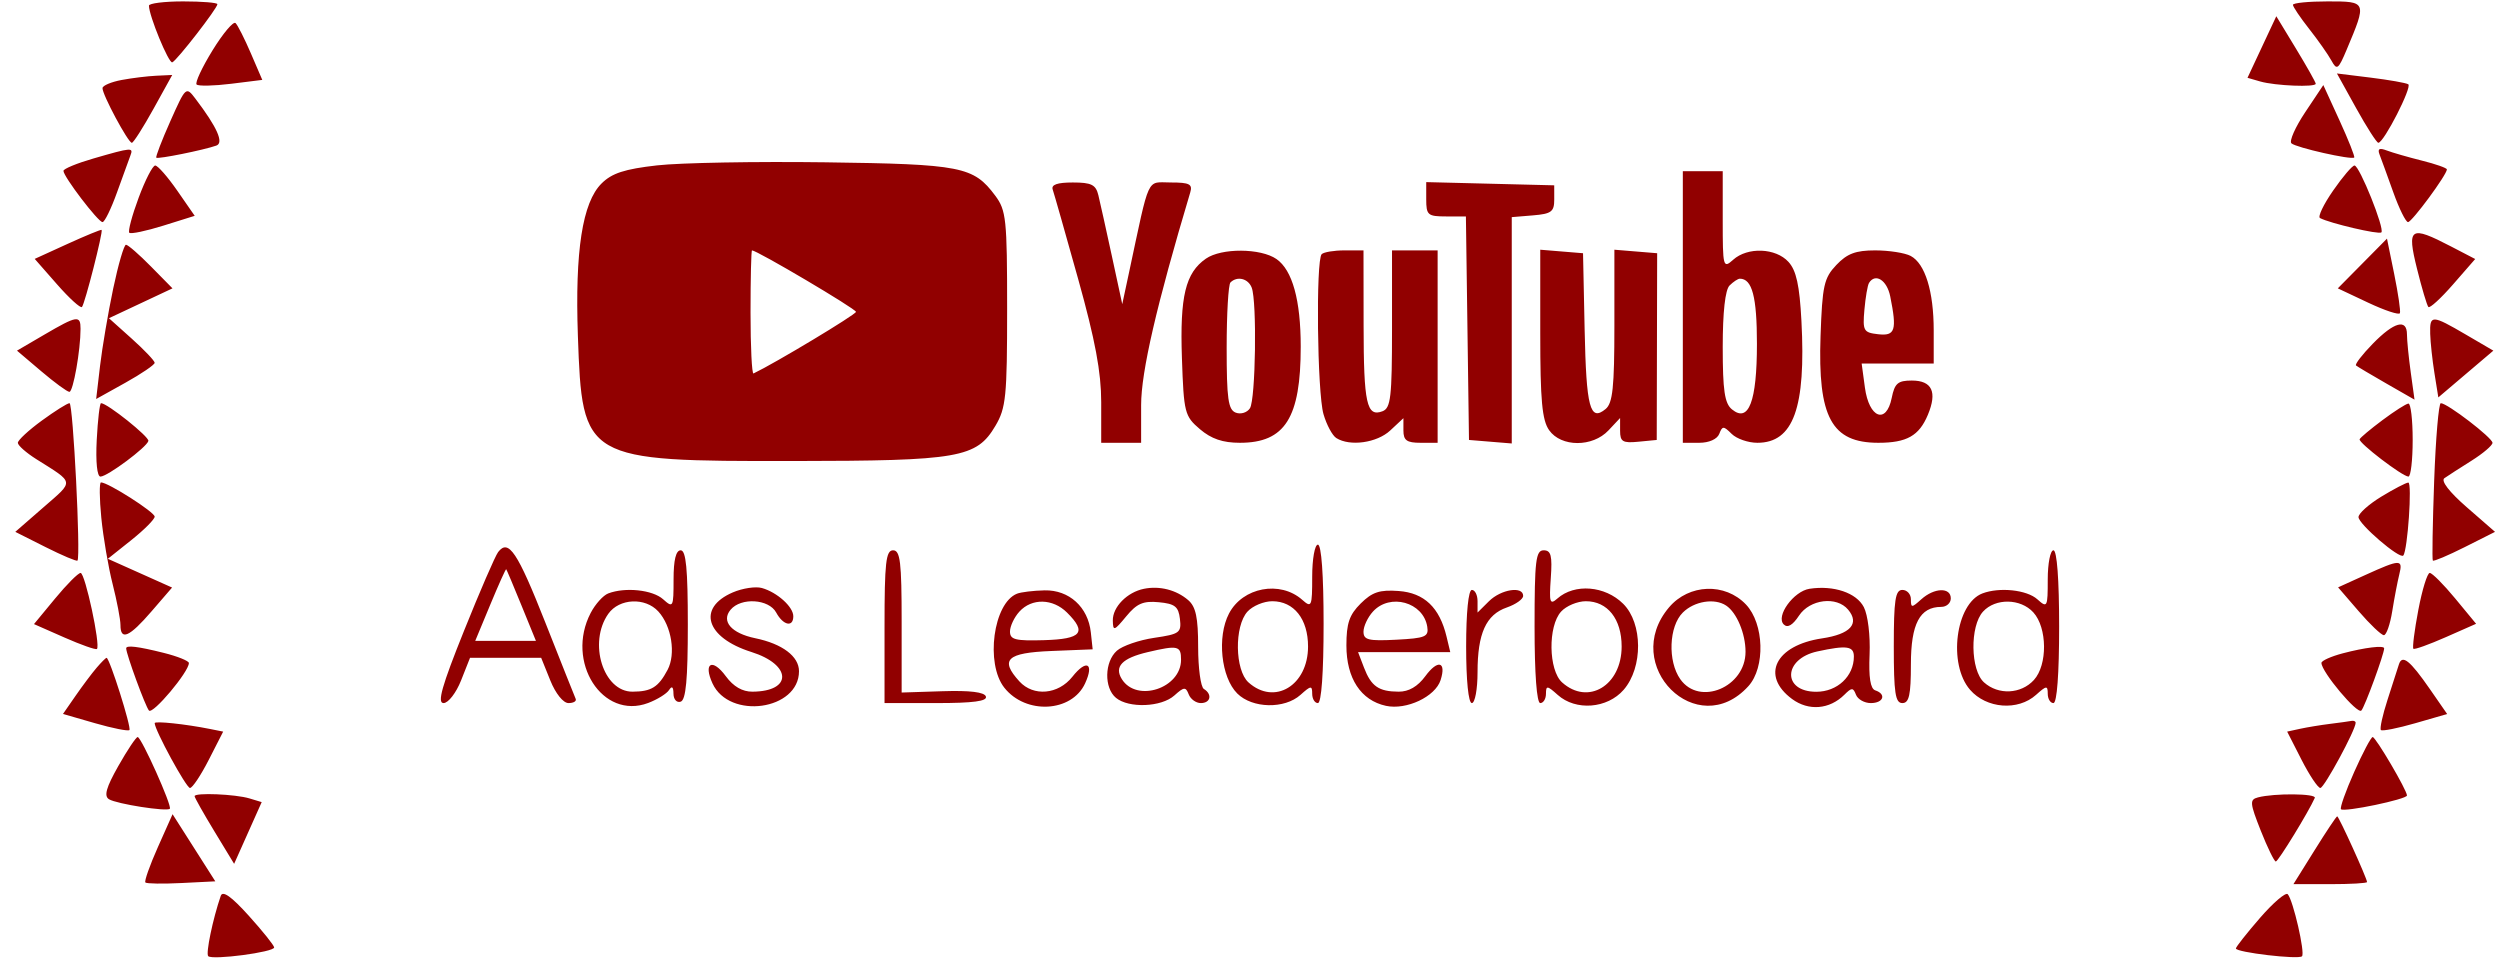 <svg width="155" height="60" viewBox="0 0 155 60" fill="none" xmlns="http://www.w3.org/2000/svg">
<path fill-rule="evenodd" clip-rule="evenodd" d="M9.235 0.351C9.231 0.962 10.461 3.95 10.682 3.865C10.964 3.755 13.479 0.514 13.479 0.26C13.479 0.165 12.524 0.087 11.358 0.087C10.191 0.087 9.236 0.206 9.235 0.351ZM142.162 0.3C142.162 0.417 142.614 1.088 143.167 1.791C143.72 2.494 144.341 3.378 144.547 3.754C144.887 4.377 144.973 4.316 145.496 3.073C146.75 0.094 146.748 0.087 144.321 0.087C143.133 0.087 142.162 0.183 142.162 0.3ZM13.178 3.12C12.526 4.179 12.081 5.132 12.19 5.24C12.297 5.347 13.258 5.327 14.324 5.195L16.262 4.954L15.555 3.31C15.166 2.406 14.739 1.56 14.605 1.431C14.472 1.301 13.83 2.062 13.178 3.12ZM139.345 4.824L140.135 5.052C141.06 5.319 143.576 5.422 143.576 5.192C143.576 5.105 143.026 4.128 142.353 3.02L141.131 1.007L139.345 4.824ZM7.544 4.958C6.904 5.077 6.37 5.302 6.356 5.458C6.324 5.831 7.946 8.859 8.175 8.854C8.273 8.852 8.876 7.905 9.516 6.749L10.678 4.648L9.692 4.695C9.15 4.72 8.183 4.838 7.544 4.958ZM146.082 6.707C146.738 7.89 147.357 8.856 147.458 8.853C147.8 8.844 149.57 5.382 149.312 5.225C149.171 5.139 148.118 4.954 146.973 4.812L144.89 4.555L146.082 6.707ZM10.561 7.513C10.03 8.706 9.638 9.725 9.691 9.777C9.791 9.877 12.618 9.307 13.412 9.027C13.895 8.857 13.466 7.895 12.112 6.113C11.534 5.353 11.517 5.369 10.561 7.513ZM142.923 6.957C142.306 7.883 141.921 8.751 142.069 8.887C142.355 9.151 145.798 9.928 145.961 9.766C146.014 9.713 145.605 8.681 145.052 7.472L144.046 5.274L142.923 6.957ZM5.79 9.827C4.769 10.122 3.934 10.467 3.934 10.594C3.934 10.95 6.085 13.77 6.356 13.77C6.488 13.77 6.892 12.941 7.255 11.928C7.617 10.915 7.99 9.889 8.083 9.648C8.284 9.127 8.187 9.134 5.79 9.827ZM147.534 9.587C147.641 9.861 148.023 10.915 148.386 11.928C148.748 12.941 149.159 13.77 149.298 13.77C149.54 13.77 151.707 10.832 151.707 10.503C151.707 10.416 151.011 10.171 150.162 9.959C149.312 9.746 148.329 9.464 147.979 9.33C147.515 9.153 147.394 9.224 147.534 9.587ZM40.74 10.253C38.721 10.482 37.94 10.736 37.297 11.375C36.109 12.553 35.643 15.556 35.829 20.829C36.102 28.545 36.194 28.598 49.185 28.584C59.474 28.573 60.544 28.387 61.717 26.4C62.372 25.291 62.442 24.589 62.442 19.146C62.442 13.583 62.385 13.043 61.703 12.129C60.356 10.323 59.617 10.178 51.161 10.063C46.866 10.005 42.177 10.091 40.74 10.253ZM8.594 12.264C8.185 13.364 7.925 14.34 8.017 14.431C8.11 14.523 9.059 14.324 10.129 13.989L12.072 13.381L10.991 11.822C10.396 10.964 9.781 10.262 9.623 10.262C9.465 10.262 9.002 11.163 8.594 12.264ZM144.652 11.819C144.058 12.675 143.692 13.44 143.839 13.519C144.441 13.842 147.496 14.557 147.645 14.41C147.865 14.191 146.287 10.263 145.979 10.262C145.843 10.262 145.245 10.962 144.652 11.819ZM104.335 27.453H105.357C105.962 27.453 106.467 27.227 106.594 26.901C106.788 26.398 106.857 26.398 107.364 26.901C107.67 27.204 108.386 27.453 108.955 27.453C111.191 27.453 111.974 25.289 111.689 19.899C111.572 17.684 111.371 16.77 110.884 16.236C110.093 15.368 108.35 15.302 107.456 16.105C106.834 16.663 106.809 16.568 106.809 13.649V10.613H104.335V27.453ZM65.268 11.753C65.352 11.994 66.062 14.493 66.848 17.307C67.903 21.089 68.275 23.077 68.275 24.937V27.453H70.75V25.113C70.75 23.06 71.706 18.919 73.796 11.928C73.948 11.417 73.748 11.314 72.598 11.314C71.056 11.314 71.313 10.761 69.993 16.928L69.58 18.857L68.936 15.875C68.581 14.235 68.205 12.538 68.099 12.104C67.941 11.45 67.667 11.314 66.512 11.314C65.549 11.314 65.163 11.45 65.268 11.753ZM88.426 12.355C88.426 13.336 88.522 13.419 89.656 13.419H90.886L91.077 27.277L93.729 27.495V13.462L95.046 13.353C96.188 13.259 96.364 13.126 96.363 12.367L96.362 11.49L88.426 11.291V12.355ZM4.192 15.12L2.152 16.051L3.537 17.629C4.299 18.498 4.994 19.129 5.082 19.033C5.263 18.833 6.406 14.349 6.3 14.253C6.262 14.219 5.314 14.609 4.192 15.12ZM149.855 16.665C150.154 17.871 150.471 18.936 150.559 19.033C150.646 19.129 151.335 18.499 152.09 17.633L153.462 16.059L151.966 15.281C149.422 13.96 149.217 14.094 149.855 16.665ZM144.944 17.878L146.823 18.764C147.856 19.251 148.744 19.545 148.795 19.416C148.846 19.287 148.686 18.194 148.44 16.988L147.993 14.795L144.944 17.878ZM7.018 17.892C6.704 19.388 6.338 21.54 6.204 22.675L5.962 24.738L7.776 23.728C8.773 23.172 9.589 22.616 9.59 22.494C9.59 22.372 8.952 21.7 8.172 21L6.754 19.729L10.694 17.878L9.363 16.526C8.631 15.782 7.933 15.174 7.811 15.174C7.689 15.174 7.333 16.397 7.018 17.892ZM46.533 19.384C46.533 21.506 46.616 23.203 46.717 23.155C48.053 22.518 53.069 19.502 53.071 19.335C53.073 19.153 46.934 15.524 46.625 15.524C46.574 15.524 46.533 17.261 46.533 19.384ZM74.766 16.037C73.498 16.918 73.148 18.369 73.279 22.199C73.396 25.598 73.447 25.799 74.393 26.607C75.103 27.212 75.81 27.453 76.877 27.453C79.67 27.453 80.645 25.91 80.645 21.489C80.645 18.608 80.129 16.747 79.142 16.061C78.163 15.381 75.729 15.367 74.766 16.037ZM81.945 15.758C81.576 16.124 81.668 24.335 82.056 25.676C82.247 26.337 82.605 27.004 82.852 27.16C83.698 27.693 85.371 27.458 86.194 26.69L87.012 25.927V26.69C87.012 27.304 87.219 27.453 88.073 27.453H89.133V15.524H86.305V20.398C86.305 24.628 86.227 25.302 85.715 25.498C84.734 25.871 84.548 25.028 84.543 20.173L84.537 15.524H83.359C82.711 15.524 82.074 15.63 81.945 15.758ZM95.496 20.688C95.496 24.831 95.609 26.052 96.047 26.673C96.792 27.729 98.739 27.735 99.725 26.685L100.446 25.917V26.707C100.446 27.385 100.606 27.482 101.581 27.387L102.717 27.277L102.744 15.7L100.092 15.482V20.196C100.092 24.017 99.989 24.996 99.547 25.36C98.58 26.157 98.349 25.279 98.247 20.429L98.148 15.7L95.496 15.482V20.688ZM113.853 16.429C113.086 17.238 112.983 17.702 112.874 20.836C112.698 25.87 113.555 27.453 116.456 27.453C118.22 27.453 118.984 27.021 119.528 25.718C120.12 24.299 119.789 23.594 118.531 23.594C117.666 23.594 117.469 23.765 117.286 24.672C116.951 26.336 115.879 25.92 115.624 24.028L115.423 22.541H119.89V20.488C119.89 18.063 119.358 16.344 118.462 15.868C118.106 15.679 117.116 15.524 116.262 15.524C115.051 15.524 114.522 15.723 113.853 16.429ZM76.288 17.512C76.159 17.641 76.053 19.461 76.053 21.558C76.053 24.73 76.148 25.406 76.619 25.585C76.93 25.704 77.325 25.58 77.497 25.311C77.849 24.76 77.937 18.69 77.606 17.834C77.385 17.263 76.706 17.098 76.288 17.512ZM107.233 17.7C106.962 17.969 106.809 19.343 106.809 21.516C106.809 24.207 106.927 25.008 107.378 25.379C108.419 26.237 108.93 24.899 108.93 21.316C108.93 18.403 108.635 17.279 107.87 17.279C107.753 17.279 107.467 17.468 107.233 17.7ZM115.879 17.542C115.789 17.686 115.661 18.436 115.593 19.208C115.479 20.513 115.538 20.619 116.443 20.722C117.504 20.844 117.619 20.483 117.194 18.375C116.991 17.367 116.271 16.911 115.879 17.542ZM2.758 20.743L1.053 21.74L2.557 23.017C3.384 23.72 4.17 24.295 4.303 24.295C4.537 24.295 4.994 21.711 4.994 20.387C4.994 19.528 4.778 19.563 2.758 20.743ZM150.672 20.699C150.687 21.23 150.806 22.333 150.938 23.152L151.176 24.639L154.588 21.74L152.882 20.743C150.768 19.508 150.64 19.505 150.672 20.699ZM147.116 21.308C146.459 21.98 145.991 22.589 146.074 22.66C146.159 22.731 147.008 23.237 147.964 23.784L149.7 24.779L149.466 23.085C149.337 22.153 149.232 21.097 149.232 20.738C149.232 19.741 148.437 19.955 147.116 21.308ZM2.589 26.08C1.773 26.675 1.106 27.294 1.106 27.455C1.106 27.615 1.623 28.072 2.255 28.47C4.643 29.975 4.614 29.781 2.706 31.444L0.948 32.975L2.83 33.922C3.864 34.442 4.753 34.818 4.804 34.756C5.012 34.508 4.531 24.997 4.311 24.997C4.18 24.997 3.405 25.484 2.589 26.08ZM5.997 27.278C5.926 28.648 6.02 29.555 6.232 29.549C6.674 29.536 9.099 27.73 9.199 27.34C9.265 27.086 6.648 24.997 6.265 24.997C6.183 24.997 6.062 26.023 5.997 27.278ZM147.712 26.049C146.972 26.601 146.336 27.134 146.297 27.234C146.214 27.449 148.937 29.534 149.321 29.548C149.467 29.553 149.586 28.532 149.586 27.277C149.586 26.023 149.467 25.008 149.321 25.021C149.174 25.034 148.45 25.497 147.712 26.049ZM150.918 29.821C150.822 32.474 150.785 34.695 150.836 34.756C150.888 34.818 151.776 34.442 152.811 33.922L154.692 32.975L152.935 31.444C151.849 30.498 151.321 29.81 151.553 29.647C151.761 29.502 152.516 29.014 153.233 28.564C153.949 28.114 154.535 27.615 154.535 27.455C154.535 27.145 151.733 24.997 151.33 24.997C151.199 24.997 151.014 27.168 150.918 29.821ZM6.281 32.101C6.4 33.308 6.715 35.156 6.983 36.21C7.25 37.263 7.469 38.408 7.469 38.753C7.469 39.742 8.019 39.5 9.395 37.904L10.669 36.428L6.687 34.645L8.139 33.488C8.937 32.852 9.59 32.196 9.59 32.031C9.59 31.751 6.701 29.909 6.262 29.909C6.154 29.909 6.163 30.896 6.281 32.101ZM147.641 30.792C146.864 31.266 146.227 31.836 146.227 32.059C146.227 32.491 148.788 34.69 149.004 34.442C149.272 34.134 149.563 29.909 149.315 29.92C149.172 29.925 148.419 30.319 147.641 30.792ZM30.885 34.227C30.707 34.457 29.754 36.658 28.766 39.118C27.393 42.536 27.095 43.591 27.5 43.591C27.792 43.591 28.28 42.96 28.586 42.188L29.141 40.785H33.553L34.119 42.188C34.447 43.002 34.921 43.591 35.247 43.591C35.557 43.591 35.757 43.473 35.692 43.328C35.627 43.184 34.78 41.054 33.81 38.597C32.078 34.212 31.529 33.392 30.885 34.227ZM81.356 35.752C81.356 37.616 81.318 37.703 80.737 37.188C79.367 35.974 77.046 36.41 76.197 38.041C75.444 39.486 75.706 42 76.713 42.999C77.649 43.928 79.641 43.97 80.631 43.081C81.277 42.501 81.356 42.493 81.356 43.011C81.356 43.33 81.515 43.591 81.709 43.591C81.928 43.591 82.063 41.72 82.063 38.68C82.063 35.639 81.928 33.768 81.709 33.768C81.515 33.768 81.356 34.661 81.356 35.752ZM41.761 35.927C41.761 37.657 41.733 37.711 41.114 37.155C40.463 36.57 38.769 36.389 37.711 36.792C37.396 36.913 36.906 37.457 36.622 38.003C35.043 41.033 37.355 44.653 40.186 43.585C40.753 43.371 41.336 43.009 41.483 42.78C41.659 42.505 41.752 42.582 41.755 43.007C41.758 43.364 41.957 43.585 42.203 43.504C42.527 43.396 42.645 42.121 42.645 38.738C42.645 35.276 42.534 34.119 42.203 34.119C41.907 34.119 41.761 34.715 41.761 35.927ZM54.841 38.855V43.591H58.052C60.341 43.591 61.224 43.474 61.126 43.182C61.035 42.91 60.134 42.801 58.445 42.855L55.902 42.937V38.528C55.902 34.843 55.815 34.119 55.371 34.119C54.926 34.119 54.841 34.879 54.841 38.855ZM95.143 38.855C95.143 41.779 95.278 43.591 95.496 43.591C95.691 43.591 95.85 43.33 95.85 43.011C95.85 42.493 95.929 42.501 96.575 43.081C97.697 44.089 99.651 43.938 100.669 42.765C101.87 41.378 101.855 38.643 100.638 37.436C99.507 36.312 97.627 36.162 96.557 37.109C96.092 37.52 96.042 37.365 96.149 35.848C96.248 34.447 96.165 34.119 95.707 34.119C95.218 34.119 95.143 34.752 95.143 38.855ZM126.96 35.927C126.96 37.657 126.932 37.711 126.314 37.155C125.662 36.57 123.969 36.389 122.91 36.792C121.247 37.426 120.764 41.175 122.142 42.765C123.159 43.938 125.113 44.089 126.235 43.081C126.881 42.501 126.96 42.493 126.96 43.011C126.96 43.33 127.119 43.591 127.314 43.591C127.532 43.591 127.667 41.779 127.667 38.855C127.667 35.931 127.532 34.119 127.314 34.119C127.119 34.119 126.96 34.933 126.96 35.927ZM146.655 35.647L144.962 36.416L146.241 37.899C146.944 38.714 147.646 39.381 147.8 39.381C147.955 39.381 148.189 38.711 148.32 37.89C148.452 37.07 148.648 36.044 148.757 35.61C148.996 34.659 148.827 34.661 146.655 35.647ZM30.399 37.484L29.465 39.732H33.227L32.332 37.539C31.841 36.334 31.414 35.322 31.385 35.291C31.356 35.26 30.912 36.247 30.399 37.484ZM3.417 37.108L2.107 38.694L3.993 39.525C5.03 39.982 5.937 40.302 6.01 40.236C6.243 40.02 5.277 35.522 4.997 35.522C4.848 35.522 4.137 36.236 3.417 37.108ZM149.936 37.818C149.696 39.081 149.559 40.164 149.631 40.224C149.703 40.284 150.607 39.96 151.64 39.504L153.518 38.675L152.216 37.098C151.5 36.231 150.793 35.522 150.644 35.522C150.495 35.522 150.176 36.555 149.936 37.818ZM45.436 36.728C43.194 37.691 43.766 39.535 46.58 40.421C49.097 41.212 49.145 42.87 46.651 42.884C46.026 42.888 45.47 42.565 45.001 41.926C44.166 40.788 43.59 41.097 44.174 42.369C45.217 44.641 49.538 44.035 49.538 41.615C49.538 40.695 48.506 39.916 46.823 39.569C45.342 39.262 44.698 38.518 45.296 37.803C45.944 37.027 47.669 37.134 48.124 37.978C48.555 38.777 49.185 38.913 49.185 38.208C49.185 37.624 48.186 36.725 47.24 36.457C46.852 36.347 46.039 36.469 45.436 36.728ZM70.927 36.505C69.883 36.715 68.98 37.634 68.995 38.471C69.007 39.146 69.074 39.125 69.825 38.215C70.482 37.417 70.876 37.246 71.845 37.338C72.845 37.432 73.066 37.607 73.156 38.374C73.255 39.228 73.138 39.314 71.565 39.545C70.63 39.682 69.587 40.042 69.247 40.344C68.475 41.03 68.444 42.652 69.192 43.268C69.99 43.925 72.005 43.843 72.81 43.12C73.409 42.581 73.515 42.573 73.7 43.05C73.815 43.348 74.153 43.591 74.451 43.591C75.06 43.591 75.177 43.045 74.638 42.714C74.444 42.595 74.285 41.426 74.285 40.117C74.285 38.286 74.142 37.613 73.666 37.205C72.93 36.573 71.899 36.309 70.927 36.505ZM112.192 36.504C111.204 36.654 110.081 38.207 110.593 38.716C110.828 38.949 111.143 38.768 111.537 38.171C112.213 37.149 113.87 36.945 114.583 37.798C115.312 38.669 114.724 39.318 112.969 39.579C110.071 40.01 109.142 41.887 111.109 43.339C112.133 44.094 113.429 43.989 114.351 43.074C114.809 42.618 114.895 42.618 115.071 43.074C115.182 43.359 115.595 43.591 115.99 43.591C116.777 43.591 116.971 43.035 116.266 42.802C115.964 42.702 115.853 41.996 115.914 40.58C115.965 39.414 115.808 38.126 115.557 37.641C115.097 36.752 113.692 36.277 112.192 36.504ZM63.053 36.809C61.587 37.395 61.083 41.143 62.27 42.64C63.603 44.322 66.45 44.168 67.276 42.369C67.854 41.111 67.361 40.855 66.487 41.959C65.61 43.065 64.072 43.2 63.204 42.248C61.972 40.898 62.418 40.473 65.182 40.362L67.745 40.258L67.631 39.206C67.462 37.639 66.285 36.569 64.767 36.602C64.071 36.617 63.3 36.711 63.053 36.809ZM84.364 37.416C83.657 38.118 83.477 38.648 83.477 40.02C83.477 42.057 84.372 43.423 85.93 43.762C87.197 44.038 88.988 43.194 89.317 42.166C89.687 41.007 89.143 40.87 88.368 41.926C87.898 42.565 87.342 42.888 86.717 42.884C85.48 42.877 85.013 42.553 84.568 41.392L84.201 40.434H89.917L89.686 39.469C89.253 37.662 88.304 36.759 86.716 36.642C85.538 36.556 85.079 36.707 84.364 37.416ZM90.901 40.083C90.901 42.188 91.042 43.591 91.254 43.591C91.449 43.591 91.608 42.73 91.608 41.678C91.608 39.272 92.133 38.109 93.424 37.663C93.981 37.47 94.436 37.147 94.436 36.944C94.436 36.32 93.062 36.535 92.315 37.276L91.608 37.978V37.276C91.608 36.89 91.449 36.575 91.254 36.575C91.042 36.575 90.901 37.978 90.901 40.083ZM103.482 37.654C100.428 41.255 105.233 46.031 108.4 42.542C109.459 41.376 109.379 38.672 108.25 37.48C106.957 36.115 104.718 36.196 103.482 37.654ZM117.415 40.083C117.415 42.968 117.509 43.591 117.945 43.591C118.365 43.591 118.476 43.091 118.476 41.19C118.476 38.674 119.029 37.627 120.359 37.627C120.684 37.627 120.95 37.39 120.95 37.101C120.95 36.401 119.928 36.431 119.122 37.155C118.52 37.696 118.476 37.696 118.476 37.155C118.476 36.836 118.237 36.575 117.945 36.575C117.509 36.575 117.415 37.198 117.415 40.083ZM37.715 38.056C36.453 39.845 37.402 42.895 39.218 42.884C40.384 42.878 40.819 42.607 41.39 41.531C41.913 40.545 41.64 38.815 40.818 37.913C40.005 37.021 38.394 37.095 37.715 38.056ZM63.204 37.918C62.882 38.271 62.619 38.828 62.619 39.156C62.619 39.659 62.953 39.743 64.74 39.69C67.064 39.621 67.4 39.215 66.154 37.978C65.272 37.102 63.972 37.076 63.204 37.918ZM77.345 37.918C76.521 38.821 76.56 41.548 77.406 42.309C79.017 43.756 81.099 42.501 81.099 40.083C81.099 38.381 80.226 37.276 78.881 37.276C78.358 37.276 77.666 37.565 77.345 37.918ZM85.122 37.918C84.801 38.271 84.537 38.831 84.537 39.163C84.537 39.677 84.842 39.752 86.57 39.662C88.377 39.568 88.59 39.479 88.49 38.855C88.245 37.331 86.181 36.757 85.122 37.918ZM96.789 37.918C95.965 38.821 96.003 41.548 96.85 42.309C98.461 43.756 100.542 42.501 100.542 40.083C100.542 38.381 99.669 37.276 98.325 37.276C97.801 37.276 97.11 37.565 96.789 37.918ZM104.335 37.978C103.471 38.835 103.389 40.992 104.178 42.11C105.371 43.8 108.223 42.602 108.223 40.411C108.223 39.28 107.678 37.98 107.021 37.545C106.303 37.068 105.047 37.271 104.335 37.978ZM122.949 37.918C122.126 38.821 122.164 41.548 123.011 42.309C123.898 43.106 125.302 43.037 126.103 42.159C126.955 41.224 126.935 38.92 126.066 37.967C125.276 37.1 123.718 37.075 122.949 37.918ZM7.823 40.196C7.823 40.549 9.019 43.813 9.236 44.053C9.474 44.316 11.711 41.655 11.711 41.108C11.711 40.976 11.005 40.691 10.141 40.476C8.551 40.078 7.823 39.99 7.823 40.196ZM71.159 40.432C69.569 40.805 69.066 41.332 69.556 42.11C70.48 43.575 73.225 42.675 73.225 40.906C73.225 40.035 73.036 39.991 71.159 40.432ZM112.68 40.388C110.546 40.85 110.49 42.89 112.611 42.89C113.912 42.89 114.94 41.926 114.94 40.706C114.94 40.056 114.498 39.994 112.68 40.388ZM145.255 40.505C144.526 40.697 143.929 40.965 143.929 41.101C143.929 41.653 146.165 44.318 146.405 44.053C146.622 43.813 147.818 40.549 147.818 40.196C147.818 39.999 146.628 40.143 145.255 40.505ZM5.992 41.399C5.702 41.736 5.115 42.52 4.686 43.139L3.905 44.265L5.89 44.838C6.982 45.153 7.942 45.344 8.023 45.264C8.164 45.123 6.793 40.785 6.607 40.785C6.558 40.785 6.281 41.061 5.992 41.399ZM148.729 41.201C148.65 41.454 148.334 42.438 148.026 43.388C147.718 44.337 147.534 45.18 147.616 45.262C147.698 45.344 148.656 45.154 149.745 44.84L151.724 44.269L150.65 42.72C149.411 40.932 148.932 40.554 148.729 41.201ZM9.59 44.834C9.59 45.26 11.546 48.854 11.779 48.854C11.93 48.854 12.454 48.068 12.945 47.107L13.837 45.36L13.039 45.2C11.507 44.893 9.59 44.689 9.59 44.834ZM144.46 44.88C143.876 44.953 143.04 45.09 142.601 45.186L141.804 45.36L142.695 47.107C143.186 48.068 143.711 48.854 143.862 48.854C144.101 48.854 146.05 45.254 146.05 44.812C146.05 44.719 145.931 44.667 145.785 44.697C145.639 44.725 145.043 44.808 144.46 44.88ZM7.337 47.491C6.58 48.829 6.433 49.354 6.759 49.554C7.235 49.846 10.34 50.332 10.529 50.144C10.688 49.987 8.763 45.696 8.535 45.697C8.434 45.697 7.896 46.504 7.337 47.491ZM145.96 47.862C145.429 49.054 145.061 50.094 145.141 50.173C145.338 50.369 149.232 49.556 149.232 49.319C149.232 48.996 147.296 45.697 147.106 45.697C147.006 45.696 146.49 46.671 145.96 47.862ZM12.065 49.363C12.065 49.449 12.616 50.429 13.29 51.539L14.516 53.558L16.225 49.731L15.471 49.503C14.589 49.236 12.065 49.132 12.065 49.363ZM139.992 49.439C139.47 49.577 139.487 49.78 140.168 51.503C140.584 52.553 141.004 53.413 141.101 53.414C141.248 53.414 143.132 50.341 143.517 49.471C143.639 49.195 141.007 49.171 139.992 49.439ZM9.786 52.528C9.285 53.654 8.937 54.638 9.014 54.714C9.091 54.791 10.098 54.806 11.252 54.748L13.349 54.643L10.699 50.48L9.786 52.528ZM143.503 52.717L142.192 54.818H144.475C145.73 54.818 146.757 54.759 146.757 54.686C146.757 54.464 145.005 50.608 144.906 50.612C144.855 50.614 144.223 51.561 143.503 52.717ZM13.686 55.544C13.194 56.974 12.748 59.121 12.909 59.282C13.168 59.539 17.018 59.029 16.998 58.74C16.99 58.609 16.279 57.724 15.421 56.772C14.342 55.577 13.806 55.198 13.686 55.544ZM140.121 56.91C139.299 57.858 138.626 58.71 138.626 58.805C138.626 59.046 142.507 59.504 142.724 59.289C142.927 59.087 142.178 55.822 141.841 55.442C141.717 55.302 140.943 55.963 140.121 56.91Z" fill="#910000"/>
</svg>
